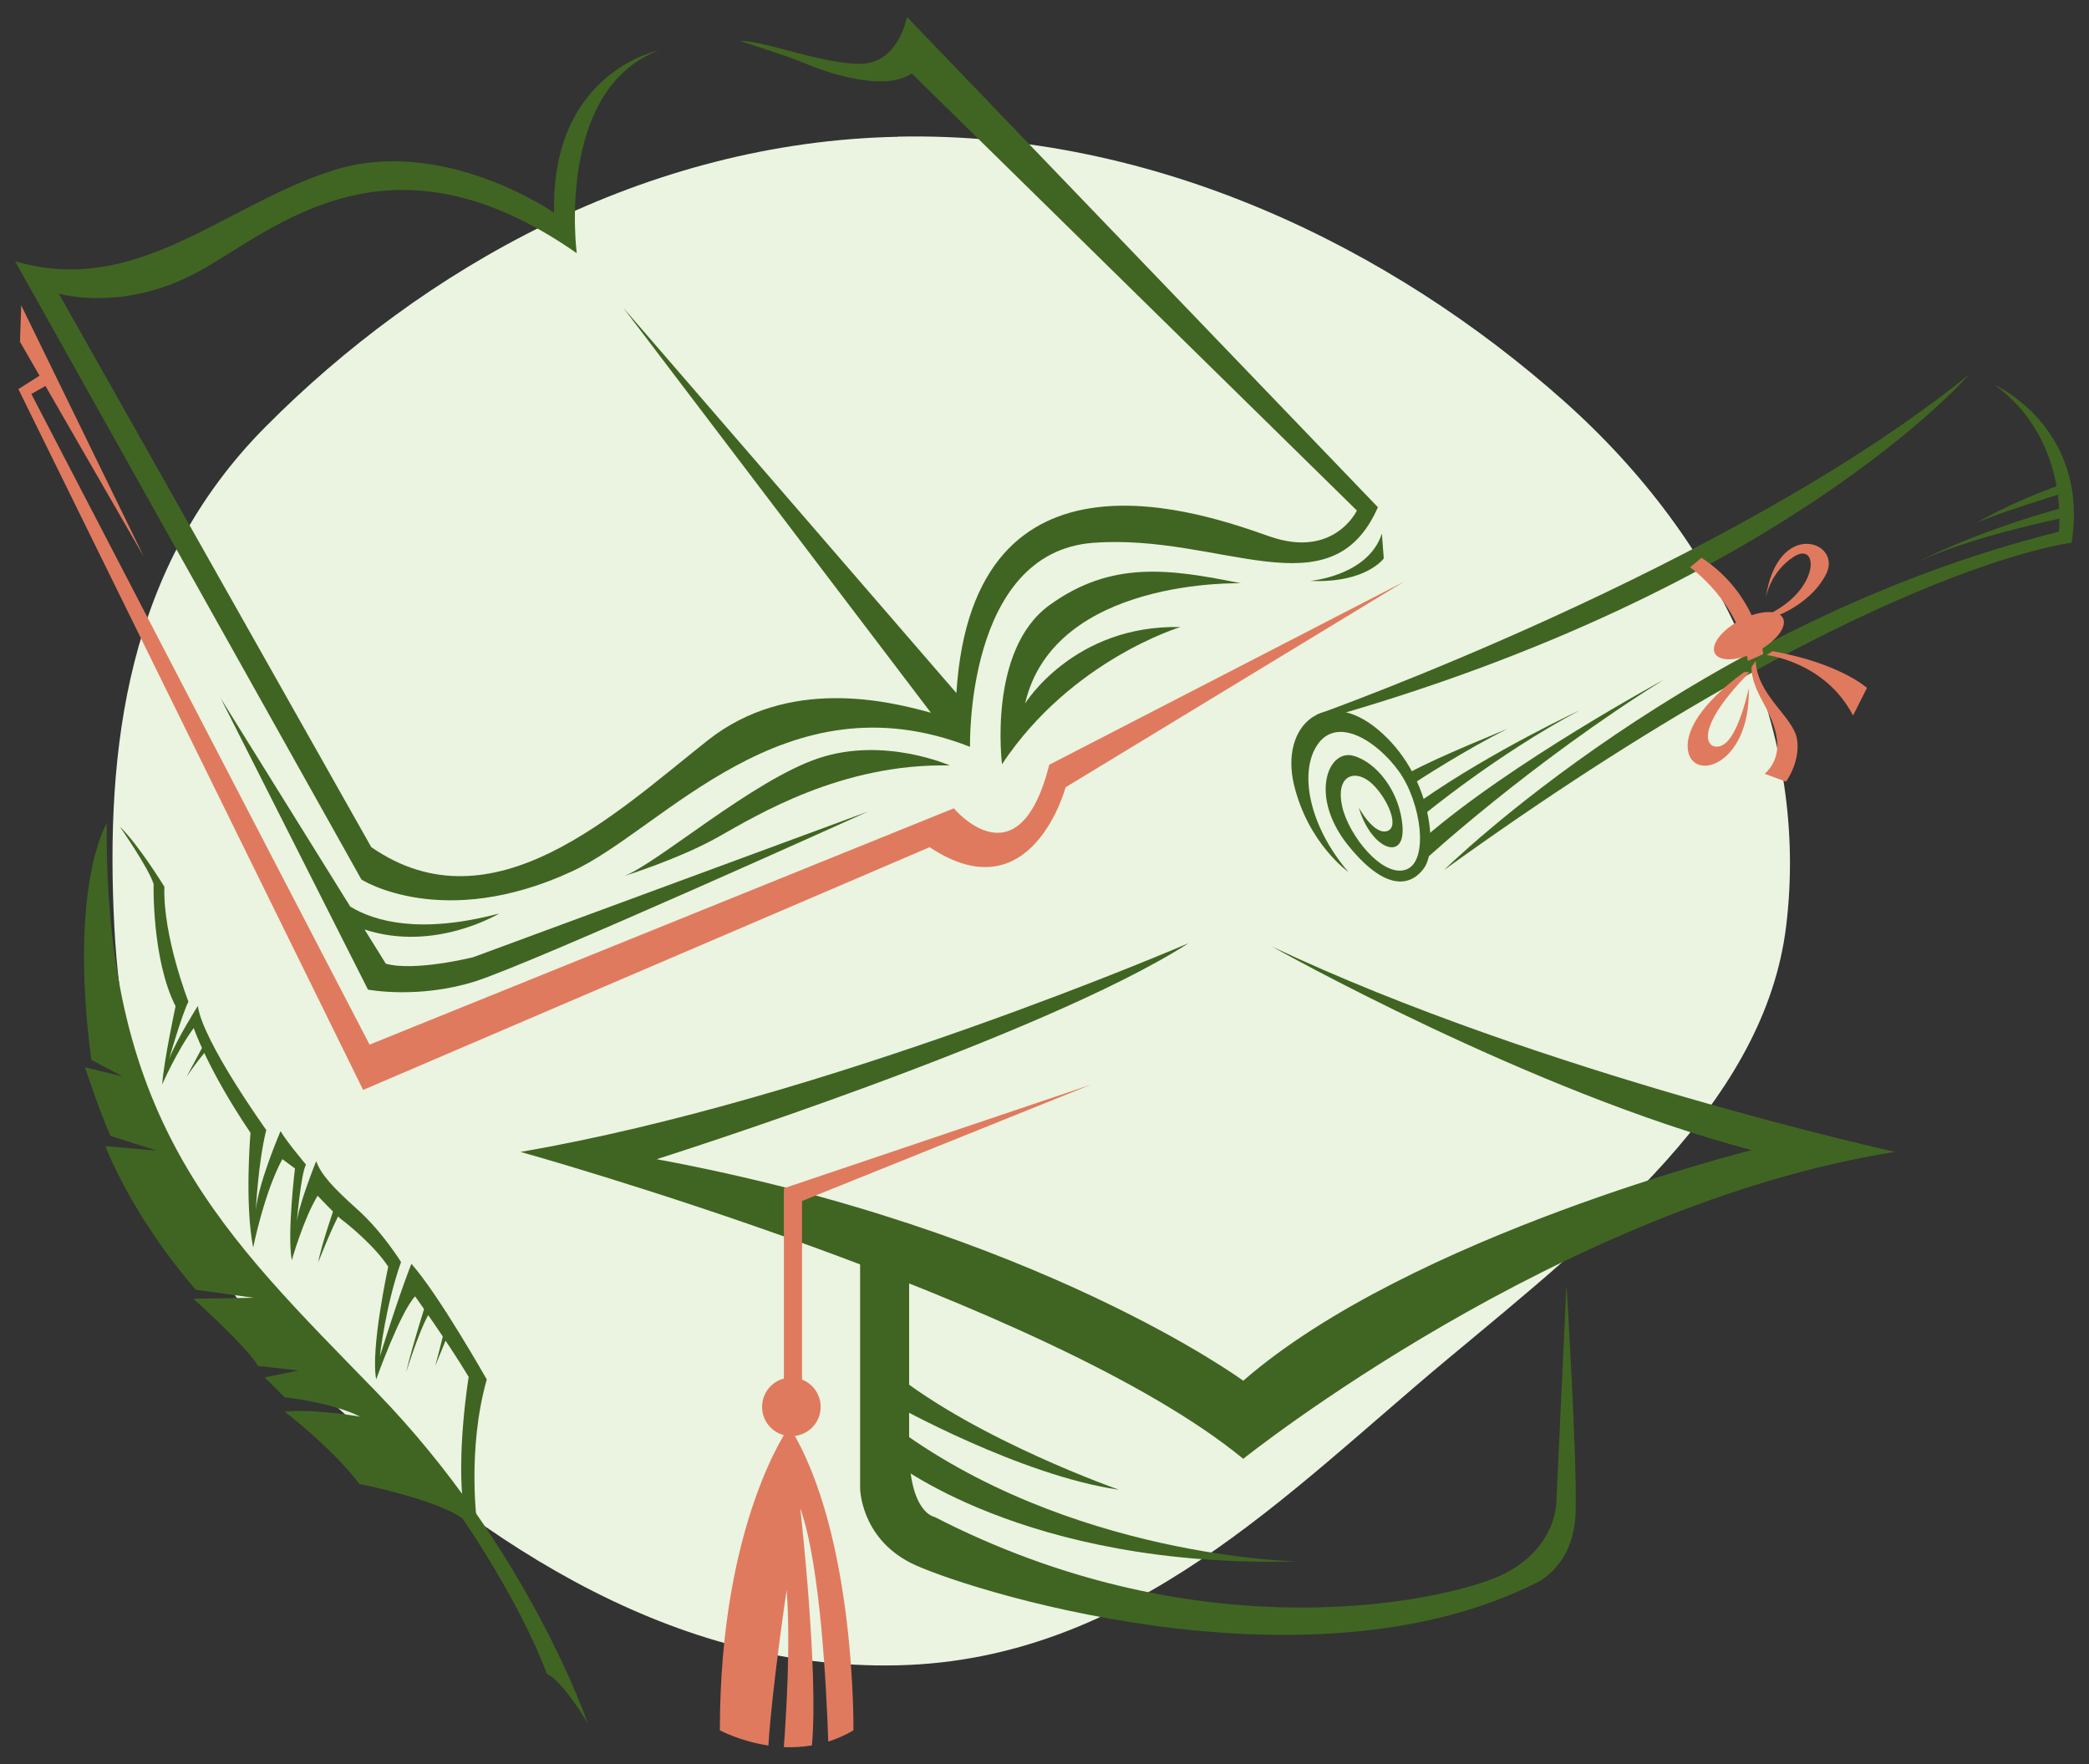 <svg xmlns="http://www.w3.org/2000/svg" id="Layer_1" viewBox="0 0 450 380"><rect x="0" y="0" width="450" height="380" fill="#333333" stroke="none"/><defs><style>.cls-1{fill:#eaf4e0;fill-rule:evenodd;}.cls-1,.cls-2,.cls-3{stroke-width:0px;}.cls-2{fill:#406522;}.cls-3{fill:#e07a5f;}</style></defs><path id="Vector" class="cls-1" d="m193.46,29.43c55.58-1.12,106.43,24.08,143.34,56.88,34.78,30.91,52.96,71.97,47.97,113.13-4.59,37.85-39.85,65.77-73.01,93.37-34.51,28.75-68.15,64.73-118.31,65.91-50.9,1.2-93-29.28-125.67-60.11-29.55-27.87-41.32-62.86-43.16-99.17-1.95-38.28,2.64-77.38,32.59-107.52,33.69-33.93,81.66-61.37,136.27-62.46l-.03-.03Z"></path><path class="cls-2" d="m123.19,187.72c19.83-9.17,45.67-42.54,85.77-26.85,0,0-1.05-41.84,26.49-43.94,27.54-2.08,51.25,15.34,61.37-7.67L195.36,3.64s-1.74,10.11-10.1,10.11-20.45-4.97-26.02-4.97c0,0,10.67,3.36,13.99,4.79,4.11,1.78,16.99,6.45,23.18,2.26l95.88,94.14s-4.89,10.46-18.83,5.57c-13.49-4.72-63.85-23.14-67.44,33.75l-71.76-83,66.27,87.24c-9.29-2.57-30.67-7.78-48.05,5.93-19.87,15.69-46.37,41.14-72.51,23.01L12.67,63.25s13.95,4.19,30.33-4.88c16.39-9.07,40.8-32.08,81.24-3.83,0,0-4.62-35.17,17.6-43.67,0,0-23.18,4.62-22.48,34.95,0,0-24.05-16.73-47.77-9.07-23.71,7.67-42.19,27.2-68.34,19.53l74.61,133.18s17.44,11.15,45.33-1.75Z"></path><path class="cls-3" d="m226.04,164.71c-6.62,26.14-20.57,9.41-20.57,9.41l-125.86,50.9L6.75,84.87l3.04-1.73,21.19,36.77L4.57,65.78l-.26,7.85,4.21,7.3-4.56,2.89,74.26,150.96,122.03-52.29c21.97,14.64,29.29-12.9,29.29-12.9l72.87-44.27-76.36,39.4Z"></path><path class="cls-2" d="m176.36,163.32c-14.12,4.7-34.51,22.48-41.83,25.36,0,0,11.77-3.66,20.13-8.36,8.37-4.71,26.67-15.95,49.94-15.43,0,0-14.12-6.28-28.24-1.57Z"></path><path class="cls-2" d="m267.36,125.66c-15.43-3.14-27.98-4.97-41.31,4.71-13.34,9.67-10.2,34.25-10.2,34.25,14.9-22.49,38.44-29.55,38.44-29.55-23.01-.52-33.47,16.47-33.47,16.47,6.28-27.19,46.55-25.89,46.55-25.89Z"></path><path class="cls-2" d="m282.26,125.13c12.03.53,15.82-4.84,15.82-4.84l-.4-5.36c-2.96,9.15-15.43,10.2-15.43,10.2Z"></path><path class="cls-2" d="m107.51,196.78c-17.11,4.54-26.91,1.64-32.06-1.49l-27.91-44.88,31.73,62.76s10.8,2.08,23.01-1.75c12.2-3.83,84.72-36.61,84.72-36.61l-85.07,31.38s-12.55,3.14-18.82,1.4l-4.58-7.37c15.12,4.98,28.99-3.44,28.99-3.44Z"></path><path class="cls-2" d="m290.54,187.89s-8.75-6.12-11.8-18.87c-3.05-12.75,6.7-21.35,18.06-11.89,11.36,9.46,13.05,25.45,9.99,29.82-2.34,3.34-7.57,5.95-16.23-4.66-8.66-10.61-4.53-20.97.93-19.5,5,1.34,10.17,7.77,10.64,15.41.46,7.49-6.83,4.68-9.43-4.25,0,0,3.26,6.05,6.16,5.05,2.91-1-.47-8-3.88-10.67-3.41-2.67-7.27-1.06-5.87,5.32,1.4,6.38,8.78,15.49,13.79,13.66,5.01-1.83,3.22-14.6-1.61-21.23-4.83-6.63-13.16-11.7-17.36-5.85-4.2,5.85-2.07,17.56,6.58,27.66Z"></path><path class="cls-2" d="m283.62,153.94s89.09-31.67,140.58-73.28c0,0-40.14,46.39-139.76,74.38l-.82-1.1Z"></path><path class="cls-2" d="m311.08,187.4s54.04-53.33,132.43-72.87c0,0,2.44-19.78-13.84-31.63,0,0,20.47,9.18,16.59,34.01,0,0-44.15,4.85-135.18,70.49Z"></path><path class="cls-2" d="m306.92,185.24s22.67-20.86,51.43-38.79c0,0-32.69,17.68-51.59,34.06l.17,4.73Z"></path><path class="cls-2" d="m306.88,175.37s15.63-12.91,33.33-22.32c0,0-18.41,8.52-34.07,19.41l.75,2.91Z"></path><path class="cls-2" d="m304.67,168.66s11.18-7.31,20.08-11.66c0,0-15.32,6.16-21.22,9.46l1.14,2.2Z"></path><path class="cls-3" d="m364.05,122.2s10.68,7.4,12.47,20.17l3.3-1.46s-.99-12.68-13.28-20.76l-2.49,2.05Z"></path><path class="cls-3" d="m384.07,133.13c.97,1.88-1.52,5.1-5.57,7.2-4.05,2.09-8.12,2.27-9.09.4-.97-1.88,1.52-5.1,5.57-7.19,4.05-2.1,8.12-2.27,9.09-.4Z"></path><path class="cls-3" d="m381.09,133.29s8.5-2.41,12.24-9.53c3.75-7.12-10.54-12.26-12.98,5.22,0,0,.77-5.7,6.13-9.1,5.36-3.4,5.72,7.41-6.19,12.79l.79.62Z"></path><path class="cls-3" d="m375.79,144.74s-12.57,8.48-12.24,16.25c.34,7.77,13.58,4.37,13.16-12.76,0,0-1.93,9.35-5.05,11.88-3.13,2.54-8.6-1.32,5.22-15.3l-1.09-.07Z"></path><path class="cls-3" d="m377.34,143.63s-.5,2.29,2.32,7.42c2.83,5.13,5.26,11.14.49,15.64l4.59,1.68s3.16-4.34,2.36-9.16c-.81-4.82-8.59-9.41-8.9-16.86l-.86,1.29Z"></path><path class="cls-3" d="m380.59,141.1s12.58,1.43,18.58,13.03l3-5.95s-5.78-5.29-20.32-7.91l-1.27.83Z"></path><path class="cls-2" d="m445.18,111.39s-22.36,4.48-33.23,10.27c0,0,11.79-6.61,32.79-12.41l.43,2.14Z"></path><path class="cls-2" d="m444.36,106.23s-13.71,4.22-18.38,6.3c0,0,6.39-3.98,18.08-8.18l.29,1.88Z"></path><path class="cls-2" d="m126.6,371.17s-12.81-37.65-45.52-71.33c-32.71-33.68-58.59-57.33-58.09-122.48,0,0-8.25,13.25-3.32,50.94l6.72,3.56-8.07-1.94s2.94,9.01,5.48,14.77l9.98,3.16-11.08-.96s5.48,14.76,19.47,30.93l12.44,1.73-12.96.21s11.33,10.12,13.94,14.47l8.68.99-7.25,1.48,4.3,4.29s10.08,1.05,16.27,4.17c0,0-10.05-1.75-16.27-1.07,0,0,9.78,7.37,16.13,15.57,0,0,16.17,3.18,22.16,7.41,0,0,12.11,17.34,18.22,33.54,0,0,2.65.55,8.78,10.57Z"></path><path class="cls-2" d="m102.78,328.3s-2.23-15.97,2.08-31.15c0,0-10.37-18.33-16.24-24.91,0,0-2.12,5.06-6.79,19.94,0,0,1.18-10.83,4.56-20.33,0,0-4-6.48-9.31-11.25-5.3-4.76-7.89-7.52-8.97-10.48,0,0-4.16,10.31-4.24,13.78,0,0,.91-10.93,2.04-13.04,0,0-4.35-5.18-5.47-7.21,0,0-4.76,11.03-5.33,17.01,0,0,.5-10.3,2.25-17.25,0,0-13.63-18.96-14.75-26.71,0,0-4.47,7.01-6.19,11.43,0,0,2.71-9.44,4.17-12.37,0,0-5.51-14.06-5.18-24.75,0,0-5.65-9.19-9.6-12.95,0,0,6.23,8.94,7.28,12.37,0,0-.41,16.21,4.73,26.32,0,0-2.55,11.89-2.88,16.85,0,0,3.07-7.08,6.79-12.15,0,0,3.03,8.97,12.23,22.56,0,0-1.3,15.23.58,24.71,0,0,2.36-11.8,6.28-19.03l2.72,2.01s-1.73,14.27-.68,19.77c0,0,2.5-8.89,5.56-13.9,0,0,4.29,4.53,5.28,5.23,1,.71,7.05,5.6,9.93,10.06,0,0-3.86,17.73-2.59,24.27,0,0,5.11-14.39,8.38-17.89,0,0,7.2,10.11,11.54,17.36,0,0-2.8,17.04-1.03,28.85l2.86,2.86Z"></path><path class="cls-2" d="m92,279.91s-3.09,9.61-4.52,15.73c0,0,3.78-12.2,5.83-13.79l-1.31-1.94Z"></path><path class="cls-2" d="m95.83,286.01s-1.19,5.1-2.09,8.25l2.98-7.27-.89-.98Z"></path><path class="cls-2" d="m72.14,259.8s-2.94,8.4-3.59,12.12c0,0,3.11-8.01,4.95-11.11l-1.36-1.01Z"></path><path class="cls-2" d="m44.2,224.47s-1.65,3.02-4.02,7.5c0,0,2.63-3.91,4.51-5.88l-.48-1.62Z"></path><path class="cls-2" d="m256.08,203.15s-77.84,33.64-143.95,44.98c0,0,113.83,31.69,155.68,66.11,0,0,68.45-54.76,140.43-66.11,0,0-76.28-16.82-134.17-44.2,0,0,55.55,31.29,103.27,43.81,0,0-73.54,18.38-109.53,49.68,0,0-44.2-32.47-126.35-47.72,0,0,82.93-26.21,114.61-46.55Z"></path><path class="cls-2" d="m185.28,267.3v53.2s0,10.56,10.85,16.14c9.8,5.03,84.79,29.63,135.05,4.2,0,0,7.82-3.52,8.22-14.86.39-11.34-1.96-49.29-1.96-49.29l-2.15,46.16s.59,12.13-14.67,17.6c-15.26,5.48-64.54,14.47-119.3-13.69,0,0-5.48-.78-5.48-14.86v-42.64l-10.56-1.96Z"></path><path class="cls-2" d="m191.74,314.34s28.65,23.57,87.72,22c0,0-49.39-.78-87.72-29.73v7.73Z"></path><path class="cls-2" d="m192.62,302.61s27.28,15.26,48.41,18.29c0,0-30.51-10.66-48.9-25.43l.49,7.14Z"></path><polygon class="cls-3" points="234.96 233.66 168.86 255.96 168.86 300.55 172.77 300.55 172.77 258.7 234.96 233.66"></polygon><path class="cls-3" d="m176.78,303.05c0,3.48-2.82,6.31-6.31,6.31s-6.31-2.82-6.31-6.31,2.82-6.31,6.31-6.31,6.31,2.82,6.31,6.31Z"></path><path class="cls-3" d="m170.03,307.3s-14.96,20.54-14.96,65.42c0,0,4.32,2.35,10.45,3.28.82-12.68,3.93-33.49,3.93-33.49.89,11.19-.09,26.97-.6,33.83,1.92.09,3.96-.02,6.05-.37,1.48-15.81-2.51-51.06-2.51-51.06,4.34,12.1,5.65,38.92,6.03,50.24,1.8-.57,3.62-1.35,5.42-2.42,0,0,.59-42.24-13.79-65.42Z"></path></svg>